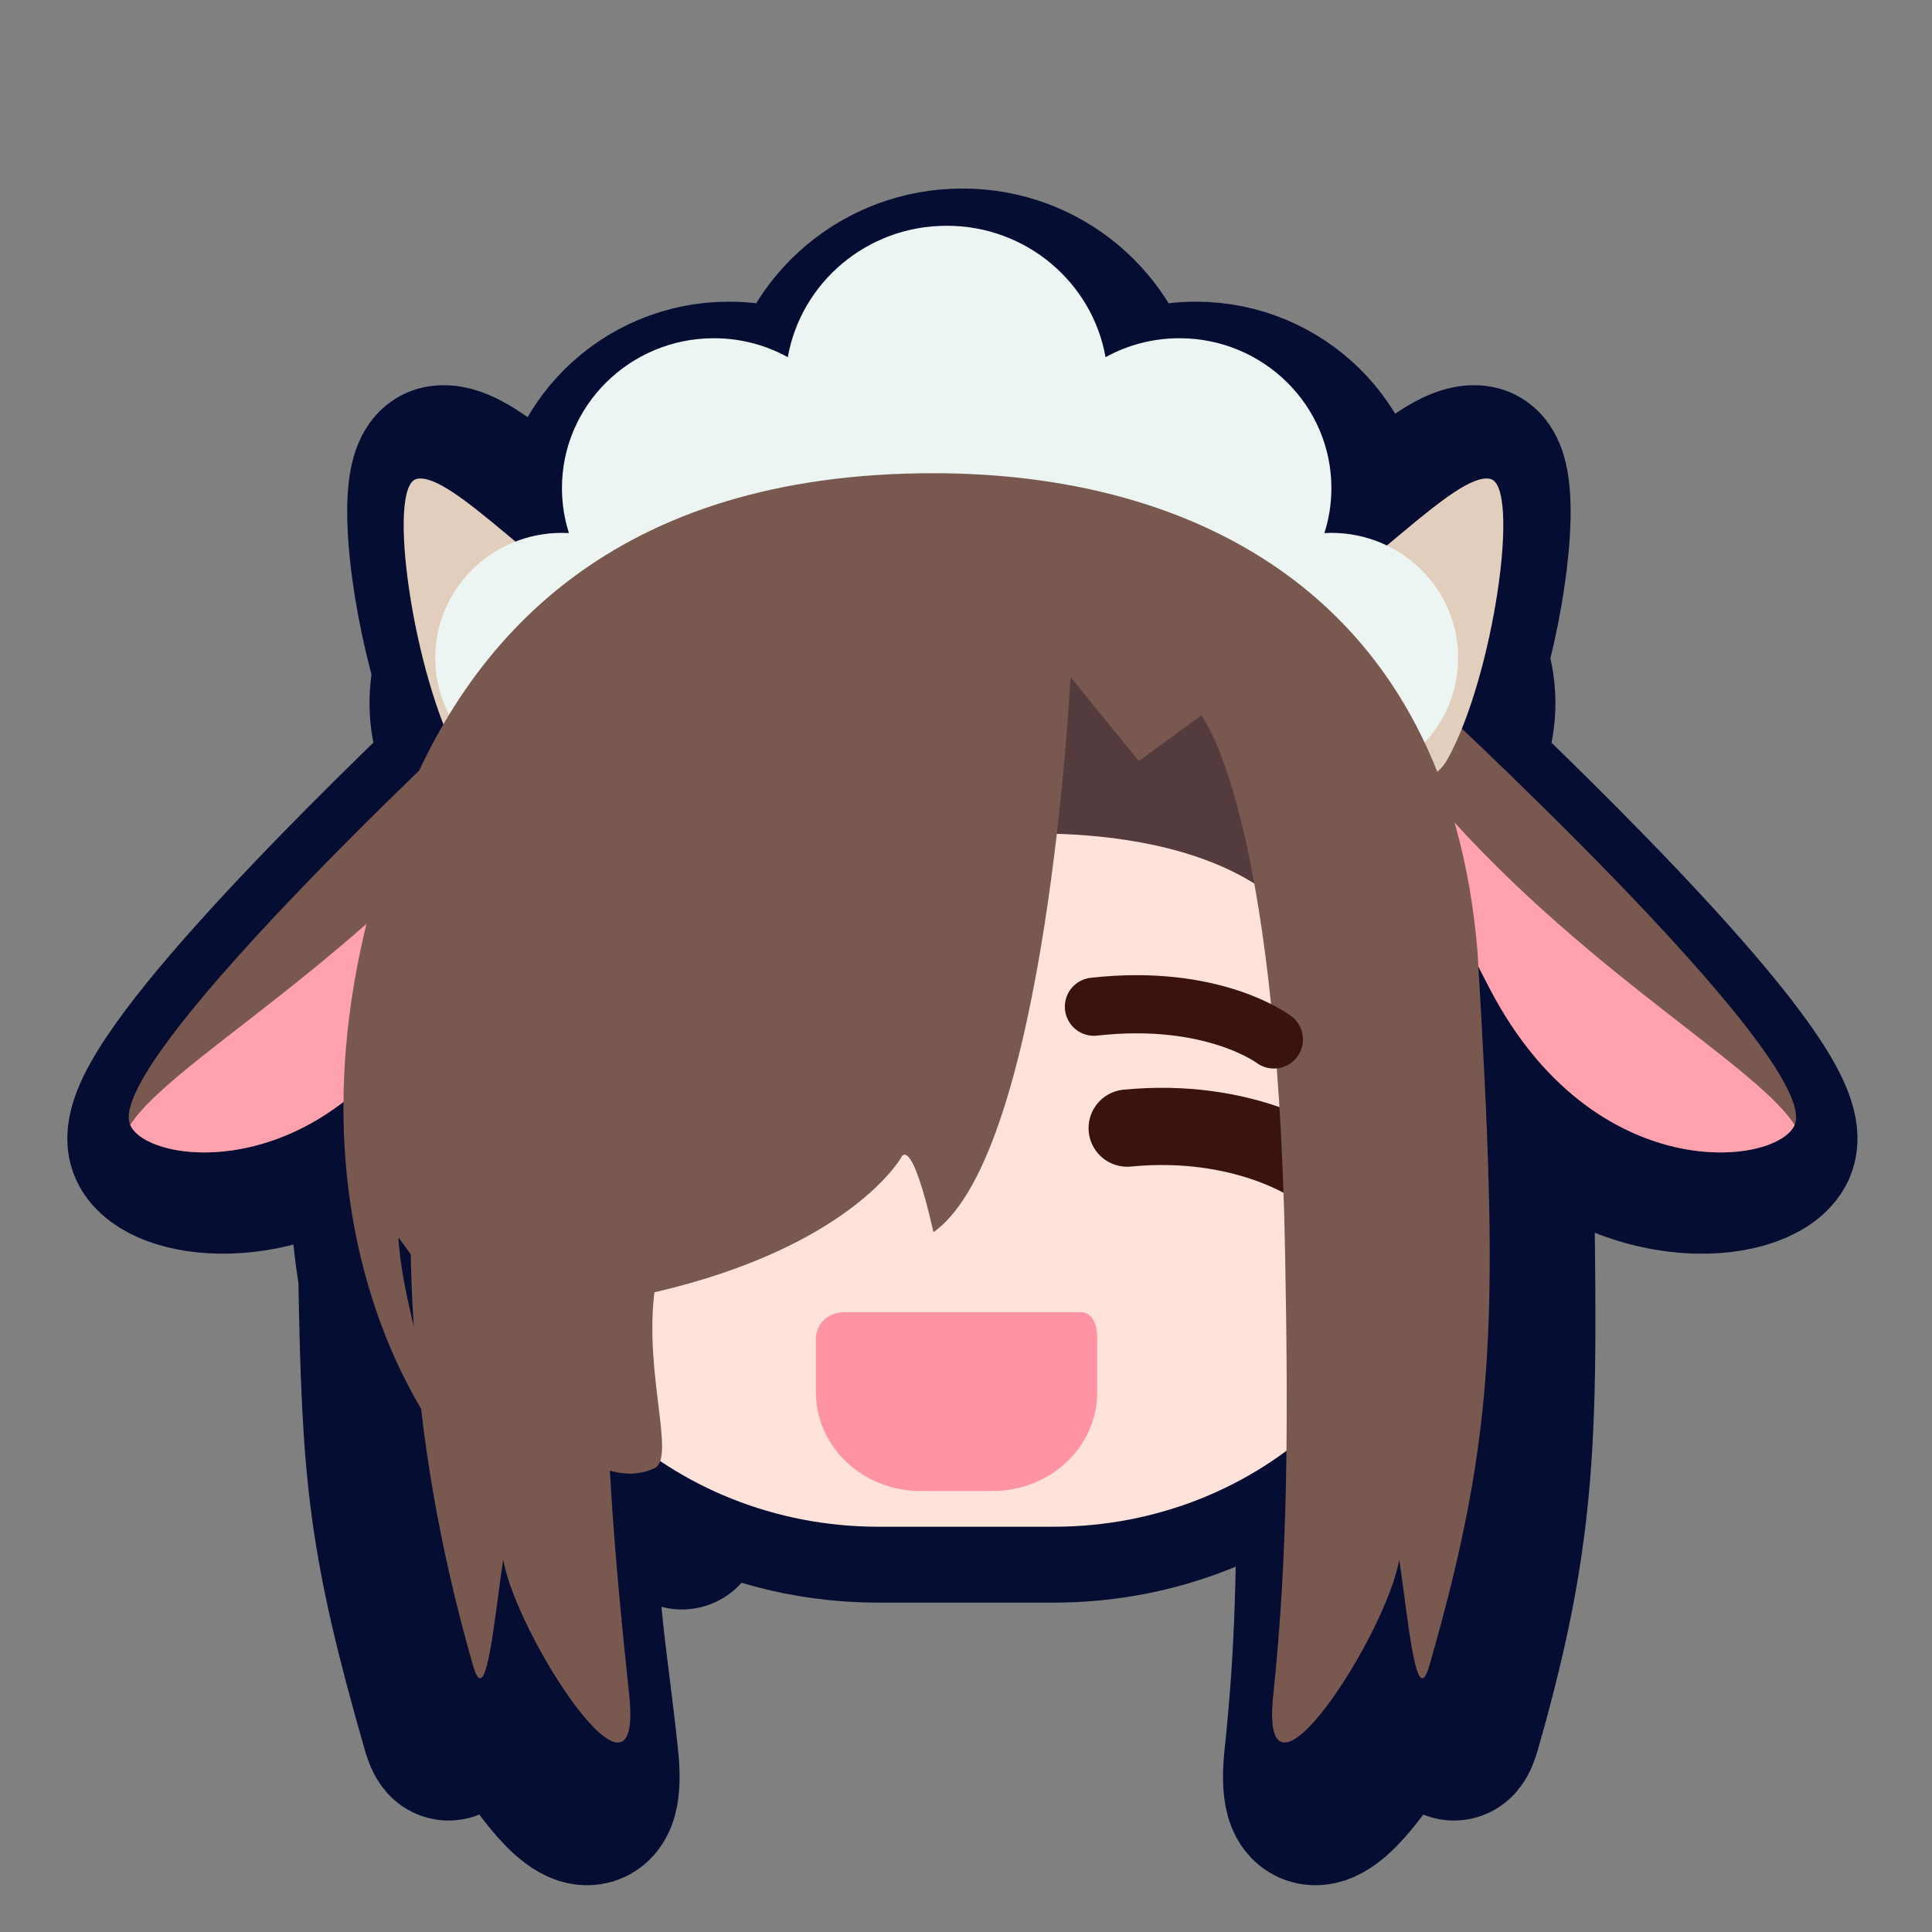 <?xml version="1.0" encoding="UTF-8" standalone="no"?>
<!DOCTYPE svg PUBLIC "-//W3C//DTD SVG 1.1//EN" "http://www.w3.org/Graphics/SVG/1.1/DTD/svg11.dtd">
<svg width="100%" height="100%" viewBox="0 0 200 200" version="1.1" xmlns="http://www.w3.org/2000/svg" xmlns:xlink="http://www.w3.org/1999/xlink" xml:space="preserve" xmlns:serif="http://www.serif.com/" style="fill-rule:evenodd;clip-rule:evenodd;stroke-linecap:round;stroke-linejoin:round;stroke-miterlimit:1.5;">
    <rect x="0" y="0" width="200" height="200" fill="#808080" stroke="none"/>
    <g transform="matrix(1,0,0,1,-441.654,-1095.79)">
        <g id="MutsukiIcon" transform="matrix(11.459,0,0,11.459,-3780.3,-1867.59)">
            <rect x="368.448" y="258.613" width="17.454" height="17.454" style="fill:none;"/>
            <g transform="matrix(1.085,0,0,1.085,-32.1,-22.715)">
                <path d="M373.038,265.65C372.952,265.499 372.903,265.323 372.903,265.137C372.903,265.045 372.915,264.956 372.937,264.871C372.716,264.126 372.63,263.199 372.828,263.158C373.033,263.116 373.481,263.553 373.984,263.953C373.969,263.876 373.961,263.796 373.961,263.715C373.961,263.022 374.53,262.46 375.23,262.46C375.454,262.46 375.665,262.517 375.848,262.618C375.958,261.994 376.509,261.518 377.172,261.518L377.177,261.518C377.84,261.518 378.391,261.994 378.501,262.618C378.684,262.517 378.895,262.46 379.119,262.46C379.819,262.46 380.388,263.022 380.388,263.715C380.388,263.777 380.383,263.839 380.374,263.899C380.85,263.514 381.266,263.118 381.463,263.158C381.652,263.197 381.582,264.049 381.381,264.774C381.423,264.887 381.447,265.009 381.447,265.137C381.447,265.323 381.397,265.499 381.311,265.65C382.268,266.564 384.131,268.417 383.95,268.828C383.819,269.127 382.632,269.305 381.757,268.231C381.79,271.028 381.864,271.793 381.326,273.671C381.213,274.065 381.147,273.263 381.073,272.784C380.966,273.412 379.897,275.071 380.019,273.917C380.117,272.986 380.121,272.366 380.125,271.122C379.559,271.642 378.786,271.962 377.933,271.962L376.476,271.962C375.878,271.962 375.319,271.805 374.843,271.531C374.835,271.684 374.832,271.846 374.839,272.019C374.478,271.879 374.187,271.716 373.946,271.541C373.959,272.659 374.058,273.09 374.145,273.917C374.267,275.071 373.198,273.412 373.091,272.784C373.017,273.263 372.951,274.065 372.838,273.671C372.387,272.098 372.339,271.56 372.31,269.903C372.245,269.515 372.216,269.072 372.251,268.578C371.436,269.258 370.514,269.089 370.399,268.828C370.218,268.417 372.081,266.564 373.038,265.65Z" style="fill:rgb(5,13,50);stroke:rgb(5,13,50);stroke-width:1.33px;"/>
            </g>
            <g transform="matrix(1.085,0,0,1.085,-32.1,-22.715)">
                <g transform="matrix(1.788,-1.54528e-32,1.03864e-32,1.132,-147.075,186.957)">
                    <path d="M295.385,72.337L295.385,72.509C295.385,73.951 294.598,75.122 293.629,75.122L292.814,75.122C291.845,75.122 291.058,73.951 291.058,72.509L291.058,72.337C291.058,70.895 291.845,68.806 292.814,68.806L293.629,68.806C294.598,68.806 295.385,70.895 295.385,72.337Z" style="fill:rgb(255,226,217);"/>
                </g>
                <g transform="matrix(0.428,-3.70035e-33,2.1846e-33,0.238,244.607,256.539)">
                    <path d="M312.033,57.434C312.341,57.434 312.359,58.134 312.359,58.359L312.359,60.24C312.359,61.156 312.144,62.034 311.762,62.681C311.38,63.329 310.862,63.692 310.321,63.692L308.925,63.692C308.384,63.692 307.866,63.329 307.484,62.681C307.102,62.034 306.887,61.156 306.887,60.24L306.887,58.359C306.887,58.114 306.944,57.878 307.047,57.705C307.149,57.531 307.288,57.434 307.433,57.434L312.033,57.434Z" style="fill:rgb(255,147,161);"/>
                </g>
                <g transform="matrix(0.087,-0.01,0.01,0.087,318.808,191.533)">
                    <path d="M535.015,939.256C535.015,939.256 540.585,935.937 552.8,935.691" style="fill:none;stroke:rgb(5,13,50);stroke-width:7.39px;"/>
                </g>
                <g transform="matrix(1,0,0,1,-0.051,0)">
                    <g transform="matrix(0.087,0,0,0.087,327.76,187.271)">
                        <path d="M535.015,939.256C535.015,939.256 541.679,934.608 552.8,935.691" style="fill:none;stroke:rgb(58,20,12);stroke-width:7.39px;"/>
                    </g>
                    <g transform="matrix(-0.087,0,0,0.087,426.691,187.271)">
                        <path d="M535.015,939.256C535.015,939.256 541.679,934.608 552.8,935.691" style="fill:none;stroke:rgb(58,20,12);stroke-width:7.39px;"/>
                    </g>
                </g>
                <g transform="matrix(0.839,0,0,0.83,60.145,45.323)">
                    <g transform="matrix(0.087,0,0,0.087,327.723,187.399)">
                        <path d="M524.944,887.772C524.944,887.772 478.12,931.129 481.428,938.731C483.481,943.451 504.331,945.984 516.164,923.081C527.998,900.178 524.944,887.772 524.944,887.772Z" style="fill:rgb(120,88,79);"/>
                    </g>
                    <g transform="matrix(0.087,0,0,0.087,327.723,187.399)">
                        <path d="M525.298,897.849C508.095,919.611 486.096,931.356 481.428,938.731C483.481,943.451 504.331,945.984 516.164,923.081C527.998,900.178 529.236,892.868 525.298,897.849Z" style="fill:rgb(255,162,173);"/>
                    </g>
                </g>
                <g transform="matrix(-0.839,0,0,0.83,694.204,45.323)">
                    <g transform="matrix(0.087,0,0,0.087,327.723,187.399)">
                        <path d="M524.944,887.772C524.944,887.772 478.12,931.129 481.428,938.731C483.481,943.451 504.331,945.984 516.164,923.081C527.998,900.178 524.944,887.772 524.944,887.772Z" style="fill:rgb(120,88,79);"/>
                    </g>
                    <g transform="matrix(0.087,0,0,0.087,327.723,187.399)">
                        <path d="M525.298,897.849C508.095,919.611 486.096,931.356 481.428,938.731C483.481,943.451 504.331,945.984 516.164,923.081C527.998,900.178 529.236,892.868 525.298,897.849Z" style="fill:rgb(255,162,173);"/>
                    </g>
                </g>
                <g transform="matrix(0.839,0,0,0.83,60.145,45.323)">
                    <g transform="matrix(0.096,0,0,0.099,322.968,177.511)">
                        <path d="M515.466,859.352C512.241,860.002 515.108,879.424 519.872,887.772C524.636,896.119 541.987,876.713 537.757,874.458C528.682,869.62 519.068,858.625 515.466,859.352Z" style="fill:rgb(225,206,189);"/>
                    </g>
                    <g transform="matrix(-0.096,0,0,0.099,432.587,177.511)">
                        <path d="M515.466,859.352C512.241,860.002 515.108,879.424 519.872,887.772C524.636,896.119 541.987,876.713 537.757,874.458C528.682,869.62 519.068,858.625 515.466,859.352Z" style="fill:rgb(225,206,189);"/>
                    </g>
                </g>
                <g transform="matrix(0.073,0,0,0.072,335.195,200.683)">
                    <path d="M563.646,874.028C561.951,881.819 555.01,887.66 546.714,887.66C545.656,887.66 544.619,887.565 543.612,887.383C543.764,888.223 543.844,889.087 543.844,889.971C543.844,897.95 537.366,904.428 529.387,904.428C521.408,904.428 514.93,897.95 514.93,889.971C514.93,881.991 521.408,875.513 529.387,875.513C529.654,875.513 529.919,875.521 530.182,875.535C529.665,873.893 529.387,872.145 529.387,870.333C529.387,860.769 537.151,853.005 546.714,853.005C549.774,853.005 552.65,853.8 555.146,855.195C556.651,846.568 564.184,840.001 573.239,840.001C573.257,840.001 573.276,840.001 573.295,840.001C582.349,840.001 589.882,846.568 591.387,855.195C593.883,853.8 596.759,853.005 599.819,853.005C609.383,853.005 617.147,860.769 617.147,870.333C617.147,872.145 616.868,873.893 616.351,875.535C616.614,875.521 616.88,875.513 617.147,875.513C625.126,875.513 631.604,881.991 631.604,889.971C631.604,897.95 625.126,904.428 617.147,904.428C609.168,904.428 602.69,897.95 602.69,889.971C602.69,889.087 602.769,888.223 602.921,887.383C601.915,887.565 600.878,887.66 599.819,887.66C591.524,887.66 584.582,881.819 582.887,874.028C580.095,875.743 576.809,876.733 573.295,876.733C573.276,876.733 573.257,876.733 573.239,876.733C569.724,876.733 566.439,875.743 563.646,874.028Z" style="fill:rgb(237,245,242);"/>
                </g>
                <g transform="matrix(-0.08,0,0,0.08,422.466,175.196)">
                    <path d="M594.53,1125.55C594.53,1125.55 610.904,1121.07 622.439,1152.68C624.685,1179.14 624.115,1199.89 617.075,1224.44C615.669,1229.35 614.851,1219.36 613.934,1213.41C612.606,1221.22 599.313,1241.84 600.824,1227.5C602.348,1213.02 603.591,1199.52 603.252,1181.39C602.388,1135.15 594.53,1125.55 594.53,1125.55Z" style="fill:rgb(120,88,79);"/>
                </g>
                <g transform="matrix(0.078,0,0,0.101,332.842,152.111)">
                    <path d="M570.651,1130.01C570.651,1130.01 596.123,1127.83 605.424,1138.2C603.257,1123.2 603.817,1117.01 603.817,1117.01L577.984,1114.35L570.651,1130.01Z" style="fill:rgb(84,59,62);"/>
                </g>
                <g transform="matrix(0.08,0,0,0.08,331.601,175.196)">
                    <path d="M580.921,1121.56C580.921,1121.56 578.461,1171.04 566.656,1179.33C564.28,1168.84 563.279,1171.59 563.279,1171.59C563.279,1171.59 558.054,1180.85 537.615,1185.59C536.552,1194.11 539.848,1202.86 537.617,1203.9C528.298,1208.24 515.956,1186.31 510.971,1179.89C511.367,1187.61 516.431,1202.19 516.431,1202.19C516.431,1202.19 495.612,1178.6 510.786,1136.95C517.971,1117.23 533.656,1100.34 566.654,1100.34C593.786,1100.34 620.117,1112.99 623.272,1150.01C625.543,1187.89 625.31,1199.89 618.27,1224.44C616.864,1229.35 616.046,1219.36 615.129,1213.41C613.801,1221.22 600.509,1241.84 602.019,1227.5C603.544,1213.02 603.591,1199.52 603.252,1181.39C602.388,1135.15 594.53,1125.55 594.53,1125.55L588.035,1130.3L580.921,1121.56Z" style="fill:rgb(120,88,79);"/>
                </g>
                <g transform="matrix(-0.087,-0.01,-0.01,0.087,435.72,191.788)">
                    <path d="M535.446,936.831C535.446,936.831 541.678,933.124 552.8,935.691" style="fill:none;stroke:rgb(58,20,12);stroke-width:5.53px;"/>
                </g>
            </g>
        </g>
    </g>
</svg>
